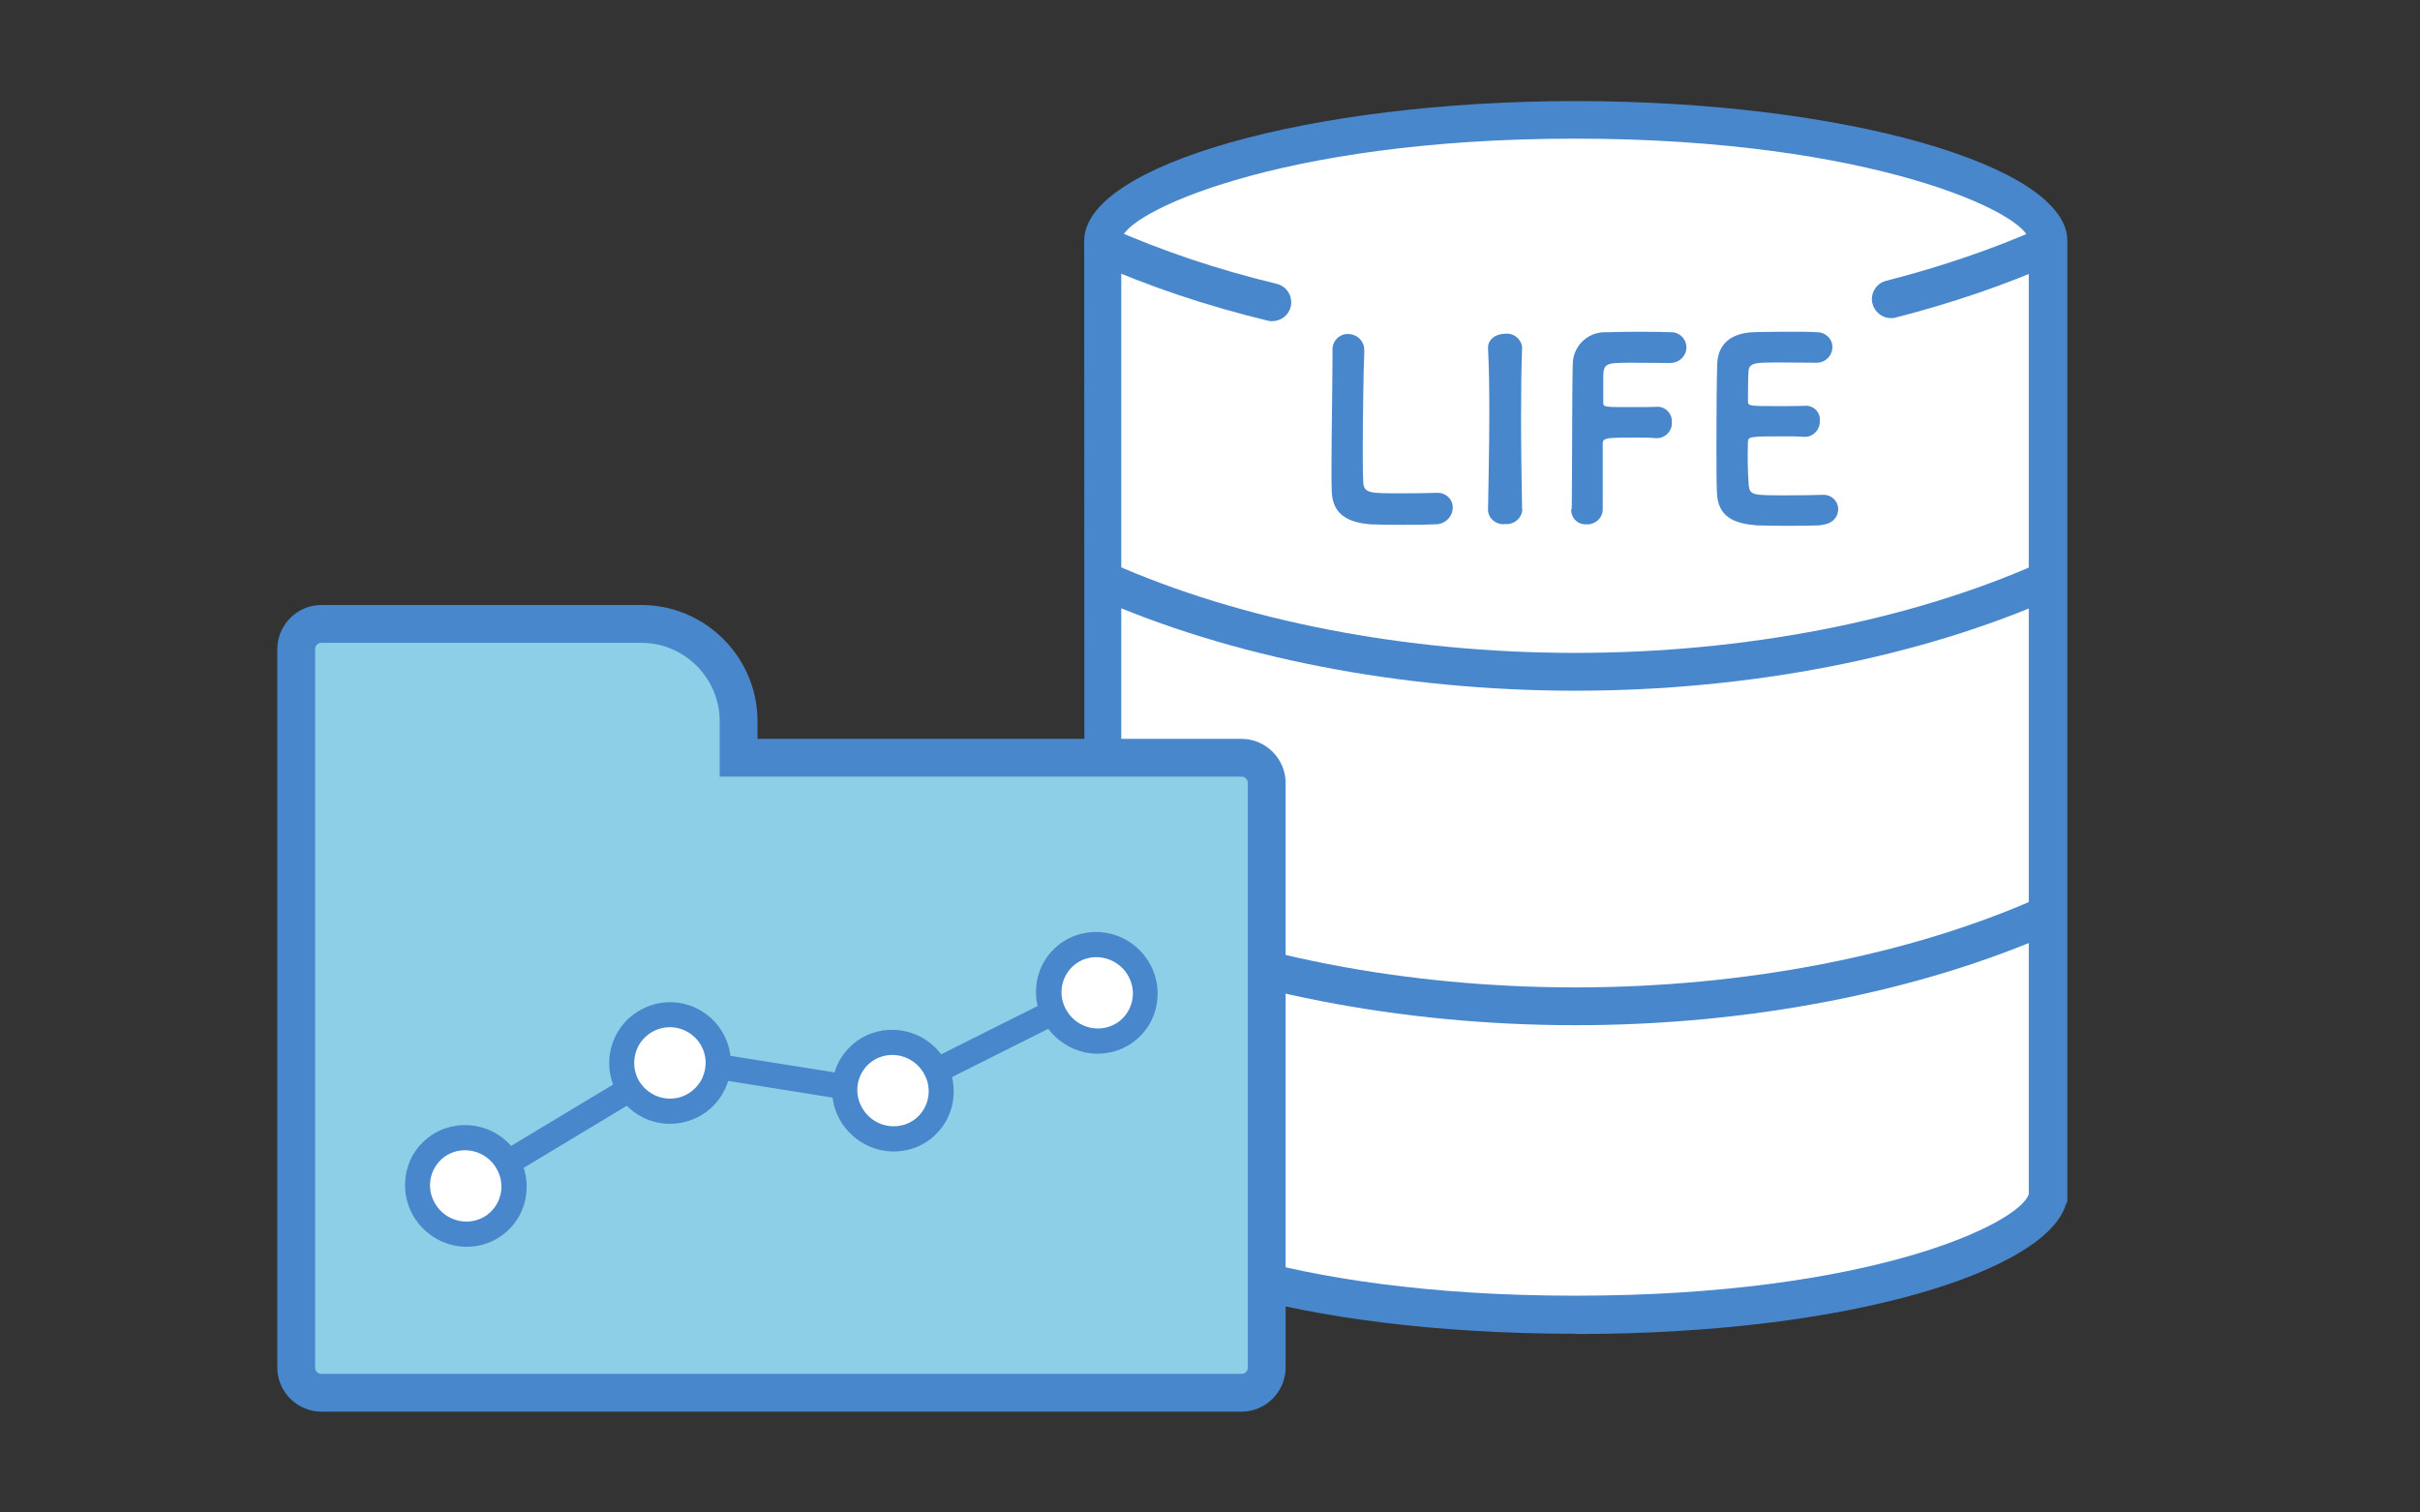 <?xml version="1.0" encoding="UTF-8"?><svg id="v" xmlns="http://www.w3.org/2000/svg" width="96" height="60" viewBox="0 0 96 60"><rect x="0" y="0" width="96" height="60" fill="#333333" stroke="none"/><path d="M81.25,9.54c0-1.95-7.3-4.79-18.75-4.79s-18.75,2.84-18.75,4.79v37.94s.03.07.04.11c.59,1.91,7.42,4.56,18.71,4.56s18.12-2.65,18.71-4.56c.01-.04.03-.07.04-.11,0,0,0-37.78,0-37.94Z" fill="#fff"/><path d="M62.5,52.91c-11.18,0-18.65-2.59-19.42-5.09l-.06-.14v-.19s-.01-37.94-.01-37.94c0-3,8.93-5.54,19.5-5.54s19.5,2.54,19.5,5.54v38.11s-.07.15-.07.15c-.78,2.52-8.26,5.11-19.43,5.11ZM44.5,47.35s0,.02,0,.02c.35,1.15,6.22,4.03,17.99,4.03s17.64-2.88,17.99-4.03c0,0,0-.02,0-.03V9.54c0-1.04-6.19-4.04-18-4.04s-18,3-18,4.04v37.81Z" fill="#4987cc"/><path d="M62.5,40.67c-6.92,0-13.68-1.32-19.06-3.71l.61-1.37c5.18,2.31,11.73,3.58,18.44,3.58s13.26-1.27,18.44-3.58l.61,1.37c-5.37,2.39-12.14,3.71-19.05,3.71Z" fill="#4987cc"/><path d="M62.5,27.4c-6.92,0-13.68-1.32-19.06-3.71l.61-1.37c5.18,2.31,11.73,3.58,18.44,3.58s13.26-1.27,18.44-3.58l.61,1.37c-5.37,2.39-12.14,3.71-19.05,3.71Z" fill="#4987cc"/><path d="M50.47,12.74c-.06,0-.12,0-.18-.02-2.45-.59-4.75-1.37-6.84-2.3-.38-.17-.55-.61-.38-.99.17-.38.61-.55.99-.38,2.01.89,4.22,1.64,6.59,2.21.4.1.65.5.55.91-.08.34-.39.57-.73.57Z" fill="#4987cc"/><path d="M75.01,12.62c-.33,0-.64-.23-.73-.57-.1-.4.14-.81.54-.91,2.19-.56,4.24-1.26,6.11-2.09.38-.17.82,0,.99.38.17.38,0,.82-.38.99-1.95.87-4.09,1.6-6.35,2.18-.06.02-.12.02-.19.02Z" fill="#4987cc"/><path id="w" d="M53.48,13.25c.35,0,.64.28.64.63,0,.02,0,.04,0,.06v.05c-.03.62-.06,2.67-.06,4,0,.56.01.99.02,1.16.04.42.26.42,1.52.42.56,0,1.18-.01,1.37-.02h.05c.32-.01.6.24.61.56,0,.01,0,.02,0,.04-.01.37-.33.66-.7.65,0,0,0,0-.01,0-.13.01-.7.02-1.27.02s-1.14-.01-1.27-.02c-.91-.07-1.52-.39-1.55-1.31-.01-.2-.01-.51-.01-.88,0-1.35.04-3.51.04-4.48v-.22c-.03-.33.22-.63.55-.66.02,0,.04,0,.07,0" fill="#4987cc"/><path id="x" d="M60.39,20.2c-.01.34-.3.6-.64.59-.02,0-.03,0-.05,0-.33.04-.63-.19-.67-.52,0-.02,0-.04,0-.06v-.02c.02-1.18.05-2.53.05-3.82,0-.9-.01-1.77-.05-2.54-.02-.41.36-.59.68-.59.33-.04.63.2.67.52,0,0,0,.02,0,.03v.02c-.03.83-.04,1.77-.04,2.75,0,1.19.02,2.45.04,3.62h0Z" fill="#4987cc"/><path id="y" d="M62.35,20.2c.02-1.17.01-4.69.04-5.73-.01-.7.55-1.28,1.25-1.29.05,0,.09,0,.14,0,.18-.01.73-.02,1.27-.02s1.09.01,1.22.02c.33-.02.61.24.63.57,0,0,0,.01,0,.02,0,.36-.3.64-.66.63,0,0,0,0-.01,0-.07,0-.9-.01-1.51-.01-1.09,0-1.12.02-1.12.7v.86c0,.2.01.2,1.1.2.39,0,.81,0,.99-.01.31-.04.59.19.63.5,0,.03,0,.07,0,.1.03.33-.22.61-.54.64-.02,0-.03,0-.05,0h-.06c-.22-.02-.49-.02-.77-.02-1.13,0-1.32,0-1.32.23,0,.59,0,1.69,0,2.3v.34c-.02.34-.31.59-.65.57-.31.02-.58-.21-.6-.53,0-.02,0-.04,0-.06v-.02Z" fill="#4987cc"/><path id="z" d="M72.2,20.84c-.13.01-.7.02-1.26.02s-1.13-.01-1.25-.02c-.93-.07-1.54-.35-1.58-1.29-.02-.4-.02-1.14-.02-1.94,0-1.19.01-2.54.03-3.15.02-.83.57-1.24,1.4-1.28.18-.01.74-.02,1.3-.02s1.1,0,1.25.02c.33-.01.61.24.62.57,0,0,0,.01,0,.02,0,.34-.28.62-.62.62-.01,0-.03,0-.04,0-.01,0-.87-.01-1.52-.01-.94,0-1.13.02-1.15.38-.02.24-.01.59-.02,1.15,0,.2.05.2,1.16.2.43,0,.89,0,1.07-.01.3-.04.58.17.62.47,0,.04,0,.08,0,.12.02.33-.22.61-.55.64-.01,0-.03,0-.04,0h-.05c-.2-.02-.51-.02-.81-.02-1.31,0-1.4.01-1.4.22-.02.57-.01,1.15.03,1.72.05.4.16.4,1.5.4.57,0,1.2-.01,1.39-.02h.05c.32-.02.59.22.61.54,0,0,0,.02,0,.03,0,.3-.22.6-.71.63" fill="#4987cc"/><path d="M49.25,30.06h-19.95v-1.45c0-2.13-1.73-3.86-3.86-3.86h-12.69c-.55,0-1,.45-1,1v28.5c0,.55.45,1,1,1h36.5c.55,0,1-.45,1-1v-23.19c0-.55-.45-1-1-1Z" fill="#8ccfe6"/><path d="M49.25,56H12.75c-.96,0-1.75-.79-1.75-1.75v-28.5c0-.96.79-1.75,1.75-1.75h12.69c2.54,0,4.61,2.07,4.61,4.61v.7h19.2c.96,0,1.75.79,1.75,1.75v23.19c0,.96-.79,1.75-1.75,1.75ZM12.75,25.5c-.14,0-.25.11-.25.25v28.5c0,.14.11.25.25.25h36.5c.14,0,.25-.11.25-.25v-23.19c0-.14-.11-.25-.25-.25h-20.7v-2.2c0-1.71-1.4-3.11-3.11-3.11h-12.69Z" fill="#4987cc"/><polygon points="18.81 47.51 18.29 46.65 26.79 41.54 35.23 42.88 43.11 38.93 43.56 39.82 35.39 43.92 27 42.58 18.81 47.51" fill="#4987cc"/><ellipse id="aa" cx="18.48" cy="47.05" rx="1.9" ry="1.93" transform="translate(-27.86 26.85) rotate(-45.01)" fill="#fff"/><path d="M18.52,49.46c-.66,0-1.32-.27-1.81-.8-.44-.48-.67-1.11-.64-1.76.03-.64.3-1.22.77-1.65h0c.98-.89,2.51-.81,3.41.18.44.48.67,1.11.64,1.76-.03.64-.3,1.22-.77,1.65-.46.42-1.03.62-1.61.62ZM17.51,45.99h0c-.27.25-.43.59-.45.96-.02.38.12.75.38,1.04.53.58,1.43.63,2,.11.27-.25.43-.59.45-.96.02-.38-.12-.75-.38-1.04-.53-.58-1.43-.63-2-.11Z" fill="#4987cc"/><circle id="ab" cx="26.58" cy="42.16" r="1.91" transform="translate(-22.03 31.14) rotate(-45)" fill="#fff"/><path d="M26.58,44.58s-.07,0-.11,0c-1.33-.06-2.36-1.19-2.3-2.52.03-.64.31-1.24.78-1.67.48-.43,1.1-.66,1.74-.63,1.33.06,2.36,1.19,2.3,2.52-.03.64-.31,1.24-.78,1.67-.45.41-1.02.63-1.63.63ZM26.57,40.75c-.35,0-.69.13-.95.37-.28.25-.44.6-.46.98-.04.78.57,1.44,1.35,1.48.38.02.74-.11,1.02-.37.28-.25.44-.6.46-.98.04-.78-.57-1.44-1.35-1.48-.02,0-.04,0-.07,0Z" fill="#4987cc"/><ellipse id="ac" cx="35.42" cy="43.26" rx="1.9" ry="1.93" transform="translate(-20.22 37.73) rotate(-45.01)" fill="#fff"/><path d="M35.46,45.68c-.66,0-1.32-.27-1.81-.8-.44-.48-.67-1.11-.64-1.76.03-.64.3-1.22.77-1.65h0c.98-.89,2.51-.81,3.41.18.44.48.67,1.11.64,1.76-.03.64-.3,1.22-.77,1.65-.45.42-1.03.62-1.61.62ZM34.46,42.21c-.27.25-.43.59-.45.96-.02.38.12.75.38,1.04.53.58,1.43.63,2,.11.27-.25.43-.59.45-.96.02-.38-.12-.75-.38-1.04-.53-.58-1.43-.63-2-.11h0Z" fill="#4987cc"/><ellipse id="ad" cx="43.52" cy="39.38" rx="1.9" ry="1.93" transform="translate(-15.1 42.32) rotate(-45.01)" fill="#fff"/><path d="M43.55,41.8c-.66,0-1.32-.27-1.81-.8-.44-.48-.67-1.11-.64-1.76.03-.64.3-1.22.77-1.65h0c.98-.89,2.51-.81,3.41.18.44.48.67,1.11.64,1.76-.03.64-.3,1.22-.77,1.65-.46.42-1.03.62-1.61.62ZM43.49,37.97c-.34,0-.67.12-.93.36h0c-.27.25-.43.59-.45.96-.02.38.12.75.38,1.04.53.58,1.43.63,2,.11.27-.25.43-.59.45-.96.02-.38-.12-.75-.38-1.04-.29-.31-.68-.47-1.07-.47Z" fill="#4987cc"/></svg>